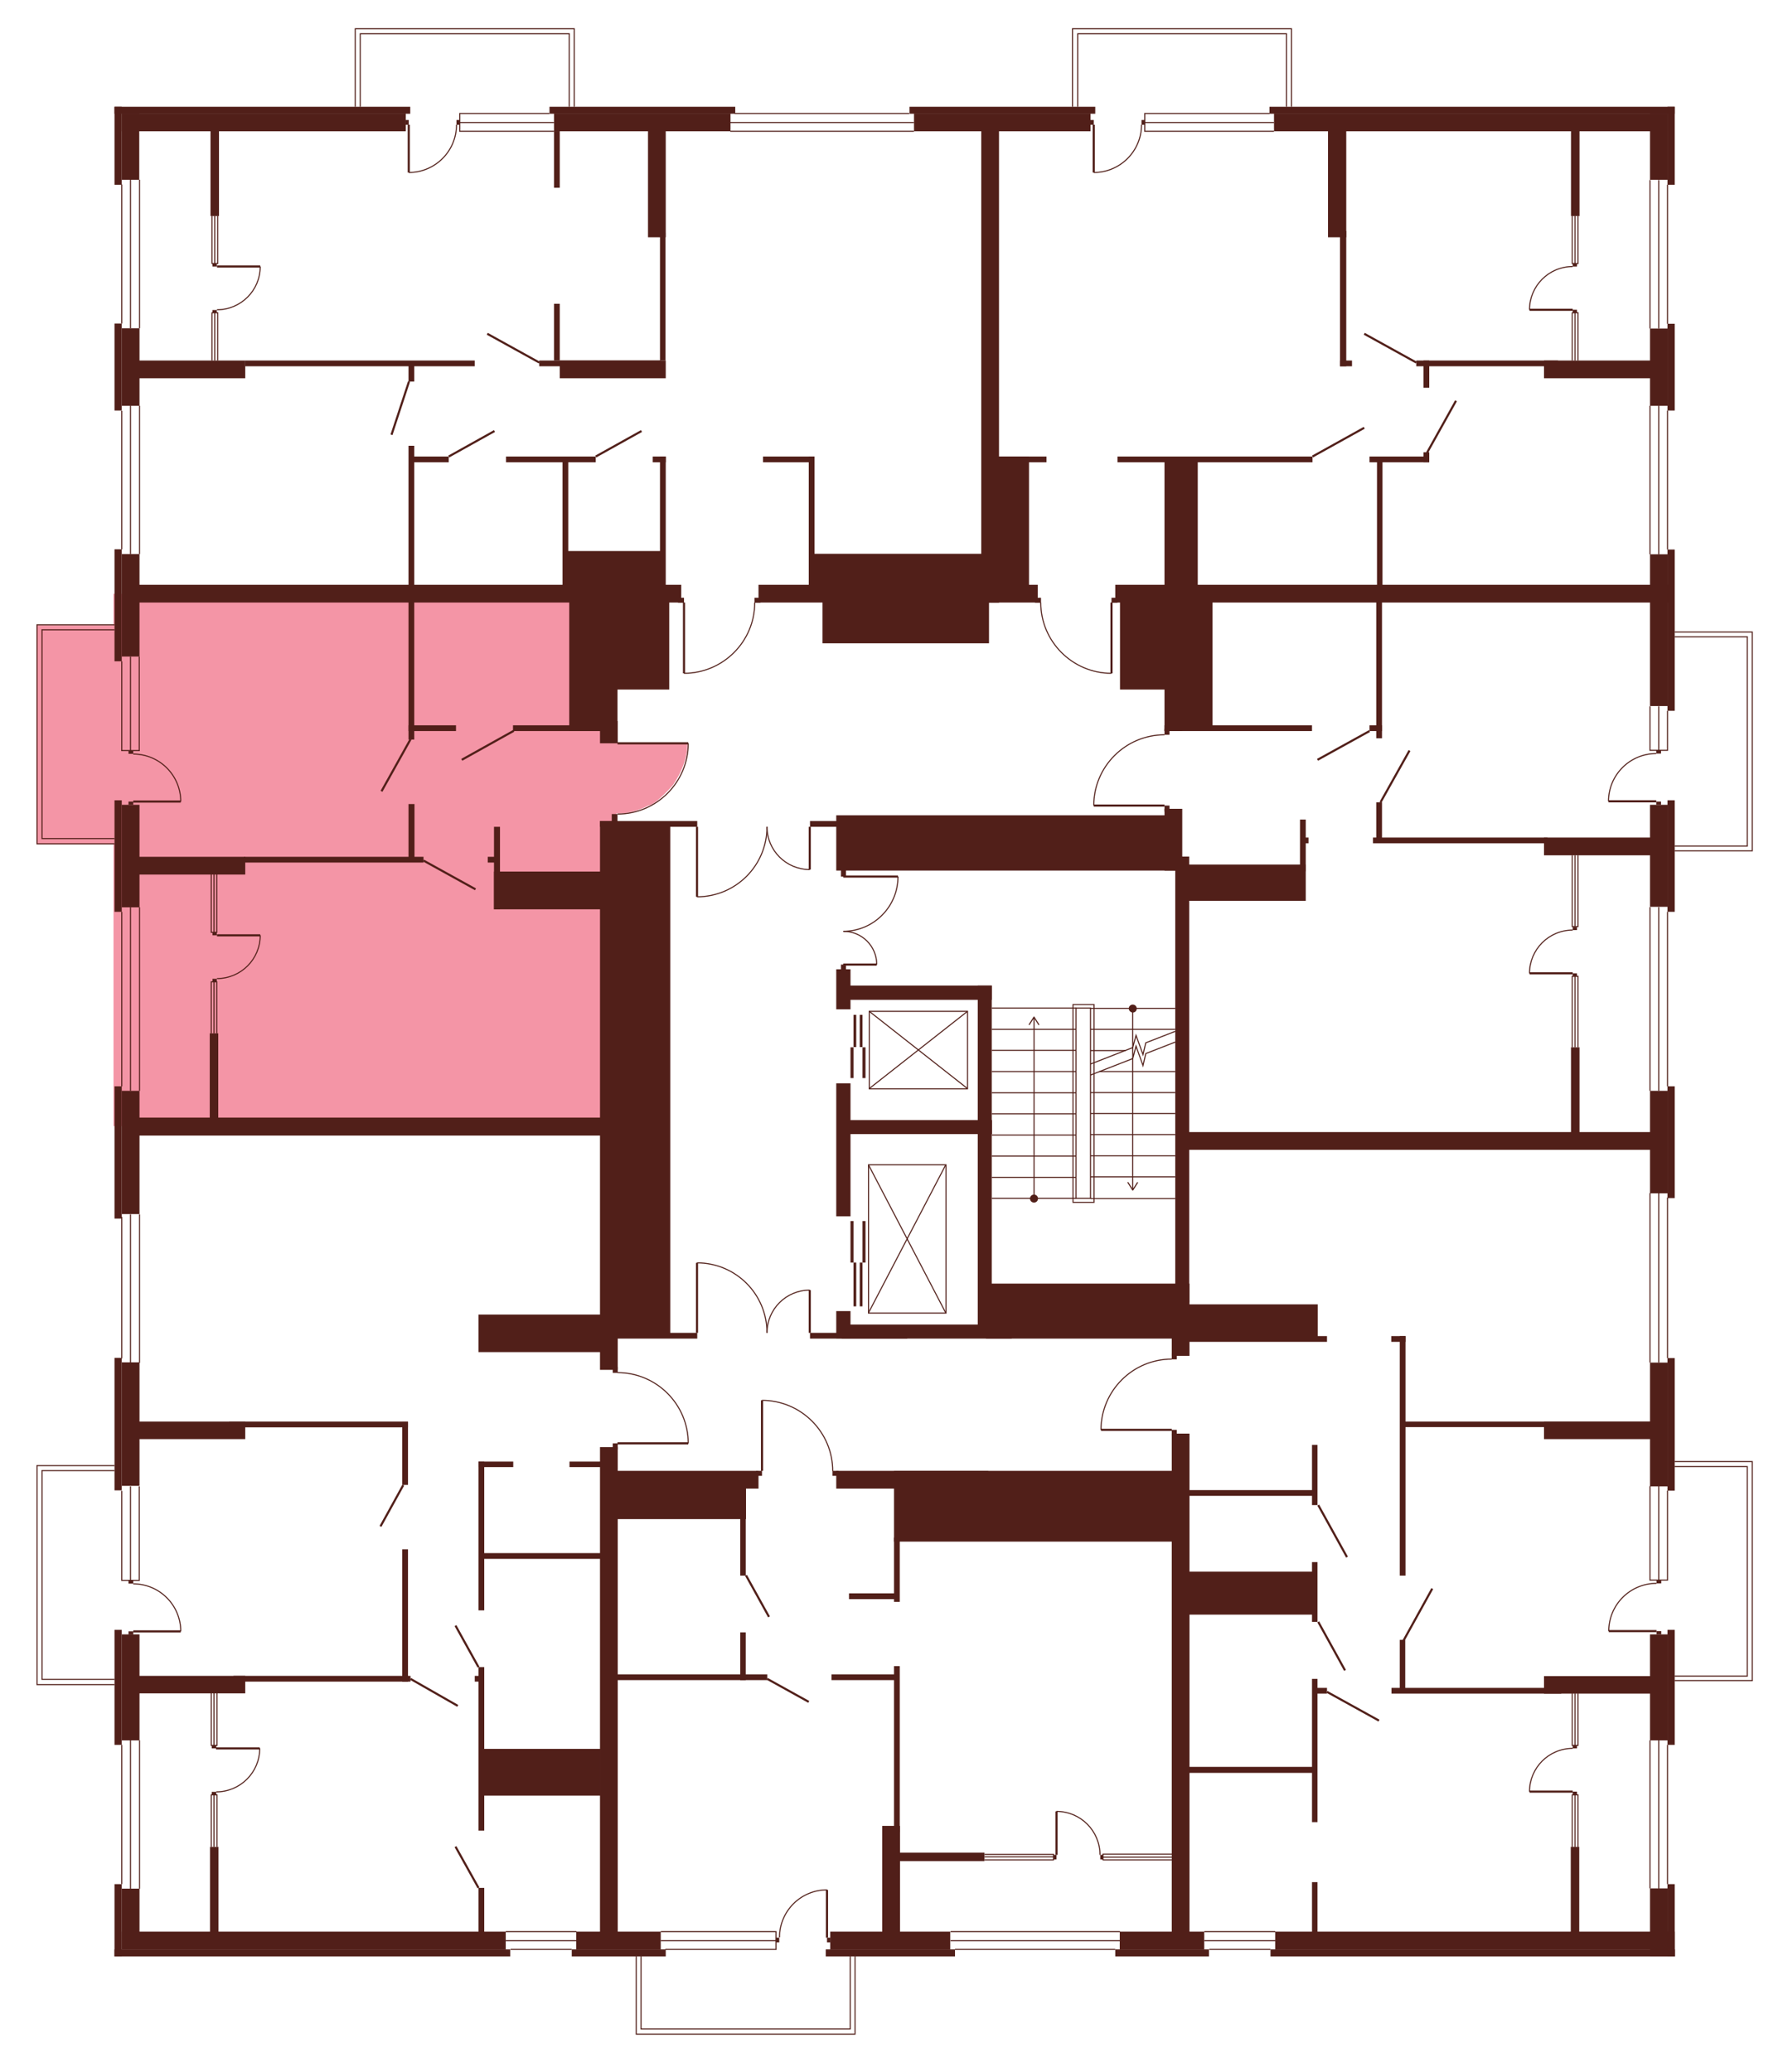 <?xml version="1.0" encoding="utf-8"?>
<!-- Generator: Adobe Illustrator 27.9.0, SVG Export Plug-In . SVG Version: 6.00 Build 0)  -->
<svg version="1.1" xmlns="http://www.w3.org/2000/svg" xmlns:xlink="http://www.w3.org/1999/xlink" x="0px" y="0px"
	 viewBox="0 0 713.2 828.6" style="enable-background:new 0 0 713.2 828.6;" xml:space="preserve">
<style type="text/css">
	.st0{display:none;fill:#F495A6;}
	.st1{fill:#F495A6;}
	.st2{fill:none;stroke:#511F19;stroke-width:0.425;stroke-miterlimit:10;}
	.st3{fill:#511F19;}
	.st4{fill:none;stroke:#511F19;stroke-width:0.85;stroke-miterlimit:10;}
</style>
<g id="Layer_3">
	<path id="_x32_Г5" class="st0" d="M263.5,237.5H45.4V42.4h349.8V236H303v4.8h-1.6c0,0,0.5,6.9-3.8,14.1
		c-4.3,7.2-10.3,10.3-10.3,10.3s-5.6,3.6-14.1,3.8l-0.1-28.3l-5.8,0L263.5,237.5z"/>
	<path id="_x32_A5" class="st0" d="M396.3,240.7l-1.1-198.4h274.4v194.8H447.4v3.5h-3.2V269c0,0-7-0.2-10.8-2.1c0,0-6.1-2.8-7.7-4.8
		c0,0-3.6-3.6-4.6-5c-1-1.5-3-5.1-3-5.1s-2.8-8.2-2.2-11.2H396.3z"/>
	<path id="_x31_А5" class="st0" d="M465.4,293.6v-55.8h204.1v218.7H473.3v-111h-7.9v-23.6h-28.3c0,0-0.6-8.6,5.6-16.8
		c6.1-8.2,14.8-10.3,14.8-10.3S462.3,293.3,465.4,293.6z"/>
	<path id="_x32_Б5" class="st0" d="M468.2,543.4v-29.9h4.3v-56.9h197v325.7H471.8V575h-3.5v-3.3l-28.3-0.1c0,0-0.3-8.8,5-16.1
		c5.3-7.3,12.6-10.1,12.6-10.1S464.2,543.1,468.2,543.4z"/>
	<path id="_x31_Б5" class="st0" d="M332.6,588.1h137.5v194.1H243.1V588h61.3v-28.2c0,0,7.6-0.2,14.4,4s10.1,10.2,10.1,10.2
		S331.3,575.6,332.6,588.1z"/>
	<path id="_x32_В5" class="st0" d="M246.6,577v205.2H45.4V450.4h201.2v98.4c0,0,11.1-0.4,19.1,7.4c8,7.8,8.8,16.5,8.8,16.5l0.3,4.3
		H246.6z"/>
	<path id="_x31_В5" class="st1" d="M246.6,325.3v125.1H45.4V237.5h201.2v59.6h28.3c0,0,0.9,7.2-5.7,16.9c0,0-6.8,7.8-9.8,8.2
		C259.4,322.2,252.5,325.9,246.6,325.3z"/>
	<rect x="429" y="11.5" class="st0" width="87.6" height="33.8"/>
	<rect x="142.1" y="11.7" class="st0" width="87.6" height="33.8"/>
	<rect x="664.2" y="252.8" class="st0" width="36.6" height="87.5"/>
	<rect x="667.4" y="584.6" class="st0" width="33.9" height="87.6"/>
	<polygon class="st0" points="342.1,782.2 342.1,813.6 254.7,813.6 254.7,779.7 	"/>
	<polygon class="st0" points="46.2,673.8 14.5,673.8 14.5,586.2 50.8,586.2 49.6,673.8 	"/>
	<polygon class="st1" points="52.7,337.7 14.6,337.7 14.6,250.1 54.7,250.1 	"/>
</g>
<g id="СТЕНЫ">
	<line class="st2" x1="481.7" y1="772.6" x2="510.1" y2="772.6"/>
	<line class="st2" x1="481.7" y1="776.2" x2="510.1" y2="776.2"/>
	<line class="st2" x1="508.2" y1="779.7" x2="483.7" y2="779.7"/>
	<line class="st2" x1="202.3" y1="772.6" x2="230.6" y2="772.6"/>
	<line class="st2" x1="202.3" y1="776.2" x2="230.6" y2="776.2"/>
	<line class="st2" x1="228.7" y1="779.7" x2="204.2" y2="779.7"/>
	<g>
		<rect x="629.1" y="716.6" class="st3" width="1.7" height="1.2"/>
		<rect x="629.1" y="698.1" class="st3" width="1.7" height="1.2"/>
		<g>
			<line class="st4" x1="629.1" y1="716.6" x2="611.8" y2="716.6"/>
			<path class="st2" d="M611.8,716.6c0-9.5,7.7-17.3,17.3-17.3"/>
		</g>
	</g>
	<rect x="45.8" y="42.7" class="st3" width="118.3" height="2.8"/>
	<rect x="219.8" y="42.7" class="st3" width="74.3" height="2.8"/>
	<rect x="45.8" y="42.7" class="st3" width="2.9" height="31.2"/>
	<polyline class="st2" points="48.7,264.5 48.7,300.2 55.7,300.2 55.7,262.6 	"/>
	<rect x="48.7" y="45.4" class="st3" width="113.6" height="7.1"/>
	<rect x="221.6" y="45.4" class="st3" width="70.6" height="7.1"/>
	<rect x="363.8" y="42.7" class="st3" width="74.3" height="2.8"/>
	<rect x="365.6" y="45.4" class="st3" width="70.6" height="7.1"/>
	<rect x="507.8" y="42.7" class="st3" width="162.1" height="2.8"/>
	<rect x="509.6" y="45.4" class="st3" width="157.4" height="7.1"/>
	<rect x="48.7" y="45.4" class="st3" width="7" height="26.5"/>
	<rect x="667" y="42.7" class="st3" width="2.9" height="31.2"/>
	<rect x="660" y="45.4" class="st3" width="7.1" height="26.5"/>
	<rect x="667" y="129.5" class="st3" width="2.9" height="34.7"/>
	<rect x="660" y="131.4" class="st3" width="7.1" height="30.9"/>
	<rect x="667" y="219.8" class="st3" width="2.9" height="64.5"/>
	<rect x="660" y="221.7" class="st3" width="7.1" height="60.7"/>
	<rect x="667" y="320.1" class="st3" width="2.9" height="44.6"/>
	<rect x="660" y="321.9" class="st3" width="7.1" height="40.8"/>
	<rect x="667" y="434.5" class="st3" width="2.9" height="44.7"/>
	<rect x="660" y="436.3" class="st3" width="7.1" height="41"/>
	<rect x="667" y="543.2" class="st3" width="2.9" height="53"/>
	<rect x="660" y="545" class="st3" width="7.1" height="49.5"/>
	<rect x="667" y="651.9" class="st3" width="2.9" height="46"/>
	<rect x="660" y="653.7" class="st3" width="7.1" height="42.4"/>
	<rect x="667" y="753.6" class="st3" width="2.9" height="28.9"/>
	<rect x="660" y="755.3" class="st3" width="7.1" height="27.1"/>
	<rect x="508.2" y="779.7" class="st3" width="161.8" height="2.8"/>
	<rect x="510.1" y="772.6" class="st3" width="159.8" height="7.1"/>
	<rect x="330.3" y="779.7" class="st3" width="51.7" height="2.8"/>
	<rect x="228.7" y="779.7" class="st3" width="37.6" height="2.8"/>
	<rect x="332.1" y="772.6" class="st3" width="48" height="7.1"/>
	<rect x="230.5" y="772.6" class="st3" width="33.8" height="7.1"/>
	<rect x="45.8" y="779.7" class="st3" width="158.3" height="2.8"/>
	<rect x="48.7" y="772.6" class="st3" width="153.6" height="7.1"/>
	<rect x="45.8" y="753.6" class="st3" width="2.9" height="28.9"/>
	<rect x="48.7" y="755.4" class="st3" width="7.1" height="24.2"/>
	<rect x="45.8" y="651.9" class="st3" width="2.9" height="46"/>
	<rect x="48.7" y="653.7" class="st3" width="7.1" height="42.4"/>
	<rect x="45.8" y="434.5" class="st3" width="2.9" height="52.9"/>
	<rect x="48.7" y="436.3" class="st3" width="7.1" height="49.3"/>
	<rect x="45.8" y="320.1" class="st3" width="2.9" height="44.6"/>
	<rect x="48.7" y="321.9" class="st3" width="7.1" height="41"/>
	<rect x="45.8" y="219.7" class="st3" width="2.9" height="44.8"/>
	<rect x="48.7" y="221.6" class="st3" width="7.1" height="41"/>
	<rect x="45.8" y="129.4" class="st3" width="2.9" height="34.8"/>
	<rect x="48.7" y="131.3" class="st3" width="7.1" height="31"/>
	<rect x="45.8" y="543.1" class="st3" width="2.9" height="53"/>
	<rect x="48.7" y="544.9" class="st3" width="7.1" height="49.4"/>
	<rect x="84.2" y="49" class="st3" width="3.4" height="37.4"/>
	<rect x="83.9" y="413.3" class="st3" width="3.4" height="37.4"/>
	<rect x="53" y="144.2" class="st3" width="45.1" height="7.1"/>
	<rect x="53" y="233.9" class="st3" width="219.5" height="7.1"/>
	<rect x="303.4" y="233.9" class="st3" width="111.7" height="7.1"/>
	<rect x="446.1" y="233.9" class="st3" width="221.6" height="7.1"/>
	<rect x="98.1" y="144.2" class="st3" width="91.8" height="2.3"/>
	<rect x="215.7" y="144.2" class="st3" width="48.7" height="2.3"/>
	<rect x="163.4" y="144.7" class="st3" width="2.3" height="7.9"/>
	<rect x="163.4" y="178.3" class="st3" width="2.3" height="58.4"/>
	<rect x="163.4" y="237.4" class="st3" width="2.3" height="58.4"/>
	<rect x="221.6" y="52.5" class="st3" width="2.3" height="22.6"/>
	<rect x="221.6" y="121.5" class="st3" width="2.3" height="22.7"/>
	<rect x="223.9" y="144.2" class="st3" width="42.4" height="7.1"/>
	<rect x="259.2" y="50.1" class="st3" width="7.1" height="44.8"/>
	<rect x="392.5" y="50.1" class="st3" width="7.1" height="191"/>
	<rect x="264" y="93.1" class="st3" width="2.2" height="51.1"/>
	<rect x="164" y="182.6" class="st3" width="15.5" height="2.3"/>
	<rect x="202.4" y="182.6" class="st3" width="35.9" height="2.3"/>
	<rect x="261.1" y="182.6" class="st3" width="5.2" height="2.3"/>
	<rect x="305.2" y="182.6" class="st3" width="20.5" height="2.3"/>
	<rect x="398.1" y="182.6" class="st3" width="13.5" height="52.9"/>
	<rect x="398.1" y="182.6" class="st3" width="20.5" height="2.3"/>
	<rect x="547.8" y="182.6" class="st3" width="23.8" height="2.3"/>
	<rect x="447" y="182.6" class="st3" width="78" height="2.3"/>
	<rect x="264" y="182.6" class="st3" width="2.3" height="55.2"/>
	<rect x="323.5" y="182.6" class="st3" width="2.3" height="55.2"/>
	<rect x="225" y="183.7" class="st3" width="2.3" height="52.1"/>
	<rect x="226.1" y="220.4" class="st3" width="39" height="15.8"/>
	<rect x="324.6" y="221.5" class="st3" width="71.6" height="14.7"/>
	<rect x="465.8" y="184.6" class="st3" width="13.3" height="52.5"/>
	<rect x="569.4" y="180.9" class="st3" width="2.3" height="4"/>
	<rect x="566.5" y="144.2" class="st3" width="56.7" height="2.3"/>
	<rect x="569.4" y="144.2" class="st3" width="2.3" height="10.9"/>
	<rect x="550.8" y="184.2" class="st3" width="2.2" height="53"/>
	<rect x="617.6" y="144.2" class="st3" width="49" height="7.1"/>
	<rect x="531.2" y="49" class="st3" width="7.3" height="45.9"/>
	<rect x="536" y="92.4" class="st3" width="2.5" height="54.1"/>
	<rect x="536" y="144.2" class="st3" width="4.8" height="2.3"/>
	<rect x="628.4" y="49.8" class="st3" width="3.4" height="36.6"/>
	<rect x="163.4" y="290.1" class="st3" width="19" height="2.3"/>
	<rect x="205.2" y="290.1" class="st3" width="40" height="2.3"/>
	<rect x="227.7" y="238.3" class="st3" width="19.3" height="54.1"/>
	<rect x="240" y="288.4" class="st3" width="7.1" height="8.9"/>
	<rect x="240" y="328.4" class="st3" width="7.1" height="219.5"/>
	<rect x="243.2" y="239.1" class="st3" width="24.5" height="36.7"/>
	<rect x="329" y="237.8" class="st3" width="66.6" height="19.5"/>
	<rect x="448" y="239" class="st3" width="20" height="36.8"/>
	<rect x="465.8" y="240.5" class="st3" width="7.1" height="51.9"/>
	<rect x="465.8" y="290.1" class="st3" width="59" height="2.3"/>
	<rect x="472.1" y="239.4" class="st3" width="12.9" height="51.2"/>
	<rect x="550.5" y="239.4" class="st3" width="2.3" height="55.9"/>
	<rect x="550.5" y="320.9" class="st3" width="2.3" height="16.3"/>
	<rect x="334.5" y="387.7" class="st3" width="5.7" height="16"/>
	<rect x="334.5" y="524.4" class="st3" width="5.7" height="10.9"/>
	<rect x="334.5" y="433.3" class="st3" width="5.7" height="53.2"/>
	<rect x="338" y="394.2" class="st3" width="58.7" height="5.7"/>
	<rect x="547.8" y="290.1" class="st3" width="5" height="2.3"/>
	<rect x="549.2" y="335" class="st3" width="69.8" height="2.3"/>
	<rect x="617.6" y="335" class="st3" width="43.2" height="7.1"/>
	<rect x="54.9" y="342.7" class="st3" width="43.2" height="7.1"/>
	<rect x="97.6" y="342.7" class="st3" width="71.8" height="2.3"/>
	<rect x="163.4" y="321.6" class="st3" width="2.4" height="22.3"/>
	<rect x="197.6" y="330.7" class="st3" width="2.4" height="33"/>
	<rect x="195.1" y="342.7" class="st3" width="4.3" height="2.3"/>
	<rect x="197.6" y="348.6" class="st3" width="45" height="15.1"/>
	<rect x="240" y="328.4" class="st3" width="38.9" height="2.3"/>
	<rect x="324" y="328.4" class="st3" width="38.9" height="2.3"/>
	<rect x="240" y="533.1" class="st3" width="38.9" height="2.3"/>
	<rect x="324" y="533.1" class="st3" width="38.9" height="2.3"/>
	<rect x="245.6" y="330.3" class="st3" width="22.5" height="203.3"/>
	<rect x="54.7" y="447" class="st3" width="188.1" height="7.2"/>
	<rect x="191.4" y="525.8" class="st3" width="50.2" height="15"/>
	<rect x="334.5" y="326.1" class="st3" width="136" height="22.1"/>
	<rect x="465.8" y="323.5" class="st3" width="7.1" height="24.7"/>
	<rect x="470.1" y="342.6" class="st3" width="5.6" height="178.3"/>
	<rect x="474.6" y="345.8" class="st3" width="47.7" height="14.5"/>
	<rect x="520" y="327.8" class="st3" width="2.3" height="20.7"/>
	<rect x="520.7" y="335" class="st3" width="2.7" height="2.3"/>
	<rect x="336.7" y="529.8" class="st3" width="68" height="5.6"/>
	<rect x="336.7" y="448" class="st3" width="60.1" height="5.6"/>
	<rect x="391.1" y="394.2" class="st3" width="5.6" height="139.2"/>
	<rect x="394.4" y="513.4" class="st3" width="81.4" height="22"/>
	<rect x="468.7" y="531.6" class="st3" width="7.1" height="10.7"/>
	<rect x="472.8" y="452.8" class="st3" width="191.2" height="7.1"/>
	<rect x="628.4" y="418.9" class="st3" width="3.4" height="36"/>
	<rect x="473.7" y="534.4" class="st3" width="57.1" height="2.3"/>
	<rect x="472.2" y="521.7" class="st3" width="54.9" height="13.7"/>
	<rect x="556.5" y="534.4" class="st3" width="5.7" height="2.3"/>
	<rect x="559.9" y="534.4" class="st3" width="2.3" height="95.8"/>
	<rect x="561.4" y="568.6" class="st3" width="99.8" height="2.2"/>
	<rect x="617.6" y="568.6" class="st3" width="46.3" height="7"/>
	<rect x="617.6" y="670.4" class="st3" width="46.3" height="7"/>
	<rect x="50.8" y="568.6" class="st3" width="47.3" height="7"/>
	<rect x="50.8" y="670.3" class="st3" width="47.3" height="7"/>
	<rect x="91.6" y="568.6" class="st3" width="71.6" height="2.3"/>
	<rect x="160.9" y="568.8" class="st3" width="2.3" height="25.1"/>
	<rect x="160.9" y="619.7" class="st3" width="2.3" height="52.9"/>
	<rect x="93.4" y="670.3" class="st3" width="70.8" height="2.3"/>
	<rect x="84" y="738.7" class="st3" width="3.4" height="36"/>
	<rect x="191.4" y="584.6" class="st3" width="13.9" height="2.2"/>
	<rect x="227.8" y="584.6" class="st3" width="13.9" height="2.2"/>
	<rect x="191.4" y="584.6" class="st3" width="2.3" height="59.5"/>
	<rect x="240" y="578.8" class="st3" width="7.1" height="198.2"/>
	<rect x="242.6" y="588.3" class="st3" width="60.8" height="7.1"/>
	<rect x="334.5" y="588.3" class="st3" width="60.8" height="7.1"/>
	<rect x="244.5" y="593.5" class="st3" width="53.9" height="14.1"/>
	<rect x="296.1" y="602.8" class="st3" width="2.2" height="27.4"/>
	<rect x="296.1" y="652.9" class="st3" width="2.2" height="19.1"/>
	<rect x="245.2" y="669.7" class="st3" width="61.7" height="2.3"/>
	<rect x="332.6" y="669.7" class="st3" width="27.1" height="2.3"/>
	<rect x="339.6" y="637.3" class="st3" width="20.1" height="2.3"/>
	<rect x="357.6" y="588.3" class="st3" width="112.9" height="28.3"/>
	<rect x="468.7" y="573.4" class="st3" width="7.1" height="201.3"/>
	<rect x="352.9" y="730.3" class="st3" width="7.1" height="46.6"/>
	<rect x="357.6" y="666.4" class="st3" width="2.3" height="66.4"/>
	<rect x="357.6" y="615" class="st3" width="2.3" height="25.7"/>
	<rect x="359.4" y="741" class="st3" width="34.4" height="3.4"/>
	<rect x="524.8" y="752.8" class="st3" width="2.2" height="22.4"/>
	<rect x="524.8" y="671.5" class="st3" width="2.2" height="57.3"/>
	<rect x="524.8" y="624.8" class="st3" width="2.2" height="23.9"/>
	<rect x="524.8" y="577.9" class="st3" width="2.2" height="24.1"/>
	<rect x="474.3" y="706.7" class="st3" width="51.8" height="2.4"/>
	<rect x="525.7" y="675.1" class="st3" width="5.1" height="2.3"/>
	<rect x="556.6" y="675.1" class="st3" width="67.9" height="2.3"/>
	<rect x="559.9" y="655.9" class="st3" width="2.2" height="20"/>
	<rect x="473.4" y="628.6" class="st3" width="52.3" height="17.2"/>
	<rect x="474.7" y="596" class="st3" width="51" height="2.3"/>
	<rect x="628.3" y="738.7" class="st3" width="3.4" height="35.6"/>
	<rect x="191.4" y="755.1" class="st3" width="2.3" height="20.3"/>
	<rect x="191.4" y="666.8" class="st3" width="2.3" height="65.4"/>
	<rect x="189.9" y="670.3" class="st3" width="2.9" height="2.3"/>
	<rect x="193.3" y="699.5" class="st3" width="46.9" height="18.7"/>
	<rect x="192.9" y="621.2" class="st3" width="49" height="2.3"/>
	<line class="st2" x1="52.2" y1="300.2" x2="52.2" y2="262.6"/>
	<line class="st2" x1="52.2" y1="131.3" x2="52.2" y2="71.9"/>
	<line class="st2" x1="55.8" y1="131.3" x2="55.8" y2="71.9"/>
	<line class="st2" x1="48.7" y1="129.4" x2="48.7" y2="73.8"/>
	<line class="st2" x1="660" y1="72" x2="660" y2="131.4"/>
	<line class="st2" x1="667" y1="73.9" x2="667" y2="129.5"/>
	<line class="st2" x1="663.5" y1="72" x2="663.5" y2="131.4"/>
	<line class="st2" x1="660" y1="162.3" x2="660" y2="221.7"/>
	<line class="st2" x1="667" y1="164.2" x2="667" y2="219.8"/>
	<line class="st2" x1="663.5" y1="162.3" x2="663.5" y2="221.7"/>
	<line class="st2" x1="667" y1="364.7" x2="667" y2="434.5"/>
	<line class="st2" x1="660" y1="362.8" x2="660" y2="436.3"/>
	<line class="st2" x1="663.5" y1="362.8" x2="663.5" y2="436.3"/>
	<polyline class="st2" points="660,594.4 660,632 667,632 667,596.2 	"/>
	<line class="st2" x1="663.5" y1="632" x2="663.5" y2="594.4"/>
	<line class="st2" x1="667" y1="543.2" x2="667" y2="479"/>
	<line class="st2" x1="660" y1="477.2" x2="660" y2="545"/>
	<line class="st2" x1="663.5" y1="545" x2="663.5" y2="477.2"/>
	<line class="st2" x1="667" y1="697.9" x2="667" y2="753.6"/>
	<line class="st2" x1="660" y1="696.1" x2="660" y2="755.3"/>
	<line class="st2" x1="663.5" y1="755.4" x2="663.5" y2="696.1"/>
	<line class="st2" x1="446.1" y1="779.7" x2="382" y2="779.7"/>
	<line class="st2" x1="380.2" y1="772.6" x2="448" y2="772.6"/>
	<line class="st2" x1="448" y1="776.2" x2="380.2" y2="776.2"/>
	<line class="st2" x1="55.8" y1="755.4" x2="55.8" y2="696.1"/>
	<line class="st2" x1="48.7" y1="697.9" x2="48.7" y2="753.6"/>
	<line class="st2" x1="52.2" y1="755.4" x2="52.2" y2="696.1"/>
	<line class="st2" x1="55.8" y1="485.7" x2="55.8" y2="545.1"/>
	<line class="st2" x1="48.7" y1="543.3" x2="48.7" y2="486.7"/>
	<line class="st2" x1="52.2" y1="485.7" x2="52.2" y2="545.1"/>
	<line class="st2" x1="48.7" y1="364.7" x2="48.7" y2="434.5"/>
	<line class="st2" x1="55.8" y1="436.3" x2="55.8" y2="362.9"/>
	<line class="st2" x1="52.2" y1="362.9" x2="52.2" y2="436.3"/>
	<line class="st2" x1="48.7" y1="219.7" x2="48.7" y2="164.3"/>
	<line class="st2" x1="55.8" y1="162.3" x2="55.8" y2="221.6"/>
	<line class="st2" x1="52.2" y1="221.6" x2="52.2" y2="162.3"/>
	<polyline class="st2" points="84.8,86.4 84.8,105.4 87.1,105.4 87.1,86.4 	"/>
	<line class="st2" x1="85.9" y1="105.4" x2="85.9" y2="86.4"/>
	<polyline class="st2" points="84.8,144.2 84.8,125.1 87.1,125.1 87.1,144.2 	"/>
	<line class="st2" x1="85.9" y1="125.1" x2="85.9" y2="144.2"/>
	<polyline class="st2" points="628.9,144.2 628.9,125.1 631.2,125.1 631.2,144.2 	"/>
	<line class="st2" x1="630" y1="125.1" x2="630" y2="144.2"/>
	<polyline class="st2" points="628.9,86.4 628.9,105.4 631.2,105.4 631.2,86.4 	"/>
	<line class="st2" x1="630" y1="105.4" x2="630" y2="86.4"/>
	<polyline class="st2" points="628.9,418.9 628.9,390.5 631.2,390.5 631.2,418.9 	"/>
	<line class="st2" x1="630" y1="390.5" x2="630" y2="418.9"/>
	<polyline class="st2" points="628.9,342.1 628.9,370.6 631.2,370.6 631.2,342.1 	"/>
	<line class="st2" x1="630" y1="370.6" x2="630" y2="342.1"/>
	<polyline class="st2" points="628.9,738.8 628.9,717.9 631.2,717.9 631.2,738.8 	"/>
	<line class="st2" x1="630" y1="717.9" x2="630" y2="738.8"/>
	<polyline class="st2" points="628.9,677.3 628.9,698.1 631.2,698.1 631.2,677.3 	"/>
	<line class="st2" x1="630" y1="698.1" x2="630" y2="677.3"/>
	<polyline class="st2" points="393.8,741.7 421.4,741.7 421.4,743.9 393.8,743.9 	"/>
	<line class="st2" x1="421.4" y1="742.7" x2="393.8" y2="742.7"/>
	<polyline class="st2" points="468.7,743.9 441.2,743.9 441.2,741.6 468.7,741.6 	"/>
	<line class="st2" x1="441.2" y1="742.8" x2="468.7" y2="742.8"/>
	<polyline class="st2" points="84.5,738.7 84.5,717.9 86.8,717.9 86.8,738.7 	"/>
	<line class="st2" x1="85.6" y1="717.9" x2="85.6" y2="738.7"/>
	<polyline class="st2" points="84.5,677.1 84.5,698.1 86.8,698.1 86.8,677.1 	"/>
	<line class="st2" x1="85.6" y1="698.1" x2="85.6" y2="677.1"/>
	<polyline class="st2" points="84.5,413.3 84.5,392.7 86.7,392.7 86.7,413.3 	"/>
	<line class="st2" x1="85.6" y1="392.7" x2="85.6" y2="413.3"/>
	<polyline class="st2" points="84.5,349.6 84.5,372.9 86.7,372.9 86.7,349.6 	"/>
	<line class="st2" x1="85.6" y1="372.9" x2="85.6" y2="349.6"/>
	<polyline class="st2" points="144.1,42.7 144.1,13.5 227.7,13.5 227.7,42.7 	"/>
	<polyline class="st2" points="229.7,42.7 229.7,11.5 142.1,11.5 142.1,42.7 	"/>
	<polyline class="st2" points="431.1,42.7 431.1,13.5 514.6,13.5 514.6,42.7 	"/>
	<polyline class="st2" points="516.6,42.7 516.6,11.5 429,11.5 429,42.7 	"/>
	<polyline class="st2" points="669.9,252.8 700.9,252.8 700.9,340.3 669.9,340.3 	"/>
	<polyline class="st2" points="669.9,338.4 698.9,338.4 698.9,254.7 669.9,254.7 	"/>
	<line class="st4" x1="194.9" y1="133.5" x2="215.7" y2="145"/>
	<line class="st4" x1="545.7" y1="133.5" x2="566.5" y2="145"/>
	<line class="st4" x1="527" y1="303.9" x2="547.8" y2="292.4"/>
	<line class="st4" x1="538.8" y1="622.8" x2="527.3" y2="602"/>
	<line class="st4" x1="572.9" y1="635.4" x2="561.4" y2="656.2"/>
	<line class="st4" x1="538" y1="668.1" x2="527.3" y2="648.7"/>
	<line class="st4" x1="551.6" y1="688.2" x2="530.8" y2="676.7"/>
	<line class="st4" x1="525" y1="182.6" x2="545.7" y2="171.1"/>
	<line class="st4" x1="582.4" y1="160.3" x2="570.8" y2="181.1"/>
	<line class="st4" x1="563.8" y1="300.2" x2="552.2" y2="320.9"/>
	<line class="st4" x1="184.7" y1="303.9" x2="205.5" y2="292.3"/>
	<line class="st4" x1="169.4" y1="344.2" x2="190.2" y2="355.7"/>
	<line class="st4" x1="152.2" y1="610.5" x2="161.3" y2="594"/>
	<line class="st4" x1="182.2" y1="650.2" x2="191.4" y2="666.8"/>
	<line class="st4" x1="298.4" y1="630.1" x2="307.6" y2="646.7"/>
	<line class="st4" x1="306.9" y1="671.5" x2="323.5" y2="680.7"/>
	<line class="st4" x1="182.2" y1="738.6" x2="191.4" y2="755.1"/>
	<line class="st4" x1="152.6" y1="316.5" x2="164.2" y2="295.7"/>
	<line class="st4" x1="179.5" y1="182.6" x2="197.8" y2="172.4"/>
	<line class="st4" x1="238.3" y1="182.6" x2="256.6" y2="172.4"/>
	<line class="st4" x1="156.6" y1="173.9" x2="163.6" y2="152.6"/>
	<g>
		<line class="st4" x1="247" y1="297.3" x2="275.3" y2="297.3"/>
		<path class="st2" d="M275.3,297.3c0,15.6-12.7,28.3-28.3,28.3"/>
	</g>
	<g>
		<g>
			<line class="st4" x1="278.8" y1="330.7" x2="278.8" y2="358.7"/>
			<path class="st2" d="M278.8,358.7c15.5,0,28-12.5,28-28"/>
		</g>
		<g>
			<line class="st4" x1="323.9" y1="330.7" x2="323.9" y2="347.8"/>
			<path class="st2" d="M323.9,347.8c-9.4,0-17.1-7.6-17.1-17.1"/>
		</g>
	</g>
	<g>
		<g>
			<line class="st4" x1="278.8" y1="533.1" x2="278.8" y2="505.1"/>
			<path class="st2" d="M278.8,505.1c15.5,0,28,12.5,28,28"/>
		</g>
		<g>
			<line class="st4" x1="323.9" y1="533.1" x2="323.9" y2="516"/>
			<path class="st2" d="M323.9,516c-9.4,0-17.1,7.6-17.1,17.1"/>
		</g>
	</g>
	<g>
		<g>
			<line class="st4" x1="337.3" y1="350.6" x2="359.2" y2="350.6"/>
			<path class="st2" d="M359.2,350.6c0,12.1-9.8,21.9-21.9,21.9"/>
		</g>
		<g>
			<line class="st4" x1="337.3" y1="385.8" x2="350.7" y2="385.8"/>
			<path class="st2" d="M350.7,385.8c0-7.4-6-13.3-13.3-13.3"/>
		</g>
	</g>
	<rect x="244.7" y="325.6" class="st3" width="2.3" height="4"/>
	<g>
		<g>
			<line class="st4" x1="273.6" y1="241" x2="273.6" y2="269.3"/>
			<path class="st2" d="M273.6,269.3c15.6,0,28.3-12.7,28.3-28.3"/>
		</g>
		<rect x="301.8" y="239.1" class="st3" width="2.4" height="2"/>
		<rect x="271.2" y="239.1" class="st3" width="2.4" height="2"/>
	</g>
	<g>
		<g>
			<line class="st4" x1="444.6" y1="241" x2="444.6" y2="269.3"/>
			<path class="st2" d="M444.6,269.3c-15.6,0-28.3-12.7-28.3-28.3"/>
		</g>
		<rect x="414" y="239.1" class="st3" width="2.4" height="2"/>
		<rect x="444.6" y="239.1" class="st3" width="2.4" height="2"/>
	</g>
	<g>
		<g>
			<line class="st4" x1="465.8" y1="322.2" x2="437.5" y2="322.2"/>
			<path class="st2" d="M437.5,322.2c0-15.6,12.7-28.3,28.3-28.3"/>
		</g>
		<rect x="465.8" y="291.5" class="st3" width="2" height="2.4"/>
		<rect x="465.8" y="322.2" class="st3" width="2" height="2.4"/>
	</g>
	<g>
		<g>
			<line class="st4" x1="247" y1="577.3" x2="275.3" y2="577.3"/>
			<path class="st2" d="M275.3,577.3c0-15.6-12.7-28.3-28.3-28.3"/>
		</g>
		<rect x="245.1" y="546.7" class="st3" width="2" height="2.4"/>
		<rect x="245.1" y="577.3" class="st3" width="2" height="2.4"/>
	</g>
	<g>
		<g>
			<line class="st4" x1="304.8" y1="588.3" x2="304.8" y2="560.1"/>
			<path class="st2" d="M304.8,560.1c15.6,0,28.3,12.7,28.3,28.3"/>
		</g>
		<rect x="333" y="588.3" class="st3" width="2.4" height="2"/>
		<rect x="302.4" y="588.3" class="st3" width="2.4" height="2"/>
	</g>
	<g>
		<g>
			<line class="st4" x1="468.7" y1="571.9" x2="440.4" y2="571.9"/>
			<path class="st2" d="M440.4,571.9c0-15.6,12.7-28.3,28.3-28.3"/>
		</g>
		<rect x="468.7" y="541.3" class="st3" width="2" height="2.4"/>
		<rect x="468.7" y="571.9" class="st3" width="2" height="2.4"/>
	</g>
	<rect x="336.4" y="385.8" class="st3" width="2" height="2.6"/>
	<rect x="336.4" y="348" class="st3" width="2" height="2.6"/>
	<line class="st4" x1="164.2" y1="671.5" x2="183.1" y2="682.3"/>
	<g>
		<rect x="85" y="105.4" class="st3" width="1.7" height="1.2"/>
		<rect x="85" y="124" class="st3" width="1.7" height="1.2"/>
		<g>
			<line class="st4" x1="86.8" y1="106.6" x2="104.1" y2="106.6"/>
			<path class="st2" d="M104.1,106.6c0,9.6-7.8,17.3-17.3,17.3"/>
		</g>
	</g>
	<g>
		<rect x="51.4" y="320.6" class="st3" width="1.9" height="1.3"/>
		<rect x="51.4" y="300.2" class="st3" width="1.9" height="1.3"/>
		<g>
			<line class="st4" x1="53.3" y1="320.6" x2="72.3" y2="320.6"/>
			<path class="st2" d="M72.3,320.6c0-10.5-8.5-19-19-19"/>
		</g>
	</g>
	<polyline class="st2" points="48.7,596.3 48.7,632.1 55.7,632.1 55.7,594.5 	"/>
	<line class="st2" x1="52.2" y1="632.1" x2="52.2" y2="594.5"/>
	<polyline class="st2" points="45.8,586.2 14.8,586.2 14.8,673.8 45.8,673.8 	"/>
	<polyline class="st2" points="45.8,671.7 16.8,671.7 16.8,588.2 45.8,588.2 	"/>
	<polyline class="st2" points="45.8,249.9 14.8,249.9 14.8,337.5 45.8,337.5 	"/>
	<polyline class="st2" points="45.8,335.4 16.8,335.4 16.8,251.9 45.8,251.9 	"/>
	<g>
		<rect x="51.4" y="652.5" class="st3" width="1.9" height="1.3"/>
		<rect x="51.4" y="632.1" class="st3" width="1.9" height="1.3"/>
		<g>
			<line class="st4" x1="53.3" y1="652.5" x2="72.3" y2="652.5"/>
			<path class="st2" d="M72.3,652.5c0-10.5-8.5-19-19-19"/>
		</g>
	</g>
	<g>
		<rect x="629.1" y="123.9" class="st3" width="1.7" height="1.2"/>
		<rect x="629.1" y="105.4" class="st3" width="1.7" height="1.2"/>
		<g>
			<line class="st4" x1="629.1" y1="123.9" x2="611.8" y2="123.9"/>
			<path class="st2" d="M611.8,123.9c0-9.5,7.7-17.3,17.3-17.3"/>
		</g>
	</g>
	<g>
		<rect x="629.1" y="389.3" class="st3" width="1.7" height="1.2"/>
		<rect x="629.1" y="370.8" class="st3" width="1.7" height="1.2"/>
		<g>
			<line class="st4" x1="629.1" y1="389.3" x2="611.8" y2="389.3"/>
			<path class="st2" d="M611.8,389.3c0-9.5,7.7-17.3,17.3-17.3"/>
		</g>
	</g>
	<polyline class="st2" points="667,284.3 667,300.1 660,300.1 660,282.5 	"/>
	<line class="st2" x1="663.5" y1="300.1" x2="663.5" y2="282.5"/>
	<polyline class="st2" points="669.9,584.6 700.9,584.6 700.9,672.2 669.9,672.2 	"/>
	<polyline class="st2" points="669.9,670.4 698.9,670.4 698.9,586.6 669.9,586.6 	"/>
	<g>
		<rect x="662.5" y="320.6" class="st3" width="1.9" height="1.3"/>
		<rect x="662.5" y="300.1" class="st3" width="1.9" height="1.3"/>
		<g>
			<line class="st4" x1="662.5" y1="320.5" x2="643.4" y2="320.5"/>
			<path class="st2" d="M643.4,320.5c0-10.5,8.5-19.1,19.1-19.1"/>
		</g>
	</g>
	<polyline class="st2" points="219.8,45.4 183.9,45.4 183.9,52.5 221.6,52.5 	"/>
	<line class="st2" x1="221.6" y1="49" x2="183.9" y2="49"/>
	<line class="st2" x1="292.1" y1="52.5" x2="365.6" y2="52.5"/>
	<line class="st2" x1="363.7" y1="45.4" x2="293.9" y2="45.4"/>
	<line class="st2" x1="365.6" y1="49" x2="292.1" y2="49"/>
	<g>
		<rect x="162.2" y="48" class="st3" width="1.3" height="1.9"/>
		<rect x="182.6" y="48" class="st3" width="1.3" height="1.9"/>
		<g>
			<line class="st4" x1="163.5" y1="49.9" x2="163.5" y2="69"/>
			<path class="st2" d="M163.5,69c10.5,0,19.1-8.5,19.1-19.1"/>
		</g>
	</g>
	<polyline class="st2" points="507.8,45.4 457.9,45.4 457.9,52.5 509.6,52.5 	"/>
	<line class="st2" x1="509.6" y1="49" x2="457.9" y2="49"/>
	<g>
		<rect x="436.2" y="48" class="st3" width="1.3" height="1.9"/>
		<rect x="456.6" y="48" class="st3" width="1.3" height="1.9"/>
		<g>
			<line class="st4" x1="437.5" y1="49.9" x2="437.5" y2="69"/>
			<path class="st2" d="M437.5,69c10.5,0,19.1-8.5,19.1-19.1"/>
		</g>
	</g>
	<g>
		<rect x="662.6" y="652.4" class="st3" width="1.9" height="1.3"/>
		<rect x="662.6" y="632" class="st3" width="1.9" height="1.3"/>
		<g>
			<line class="st4" x1="662.6" y1="652.4" x2="643.5" y2="652.4"/>
			<path class="st2" d="M643.5,652.4c0-10.5,8.5-19.1,19.1-19.1"/>
		</g>
	</g>
	<g>
		<rect x="85" y="372.9" class="st3" width="1.7" height="1.2"/>
		<rect x="85" y="391.5" class="st3" width="1.7" height="1.2"/>
		<g>
			<line class="st4" x1="86.8" y1="374.1" x2="104.1" y2="374.1"/>
			<path class="st2" d="M104.1,374.1c0,9.6-7.8,17.3-17.3,17.3"/>
		</g>
	</g>
	<polyline class="st2" points="266.1,779.7 310.4,779.7 310.4,772.6 264.3,772.6 	"/>
	<line class="st2" x1="264.3" y1="776.2" x2="310.4" y2="776.2"/>
	<polyline class="st2" points="254.5,782.5 254.5,813.6 342,813.6 342,782.5 	"/>
	<polyline class="st2" points="340.1,782.5 340.1,811.5 256.4,811.5 256.4,782.5 	"/>
	<g>
		<rect x="330.8" y="775" class="st3" width="1.3" height="1.9"/>
		<rect x="310.4" y="775" class="st3" width="1.3" height="1.9"/>
		<g>
			<line class="st4" x1="330.8" y1="775" x2="330.8" y2="755.9"/>
			<path class="st2" d="M330.8,755.9c-10.5,0-19,8.5-19,19"/>
		</g>
	</g>
	<g>
		<rect x="84.7" y="698.1" class="st3" width="1.8" height="1.2"/>
		<rect x="84.7" y="716.7" class="st3" width="1.8" height="1.2"/>
		<g>
			<line class="st4" x1="86.4" y1="699.3" x2="103.9" y2="699.3"/>
			<path class="st2" d="M103.9,699.3c0,9.6-7.8,17.4-17.4,17.4"/>
		</g>
	</g>
	<g>
		<rect x="421.4" y="741.9" class="st3" width="1.2" height="1.8"/>
		<rect x="440.1" y="741.9" class="st3" width="1.2" height="1.8"/>
		<g>
			<line class="st4" x1="422.6" y1="741.9" x2="422.6" y2="724.5"/>
			<path class="st2" d="M422.6,724.5c9.6,0,17.4,7.8,17.4,17.4"/>
		</g>
	</g>
	<g>
		<line class="st2" x1="430.4" y1="403.2" x2="396.7" y2="403.2"/>
		<line class="st2" x1="430.4" y1="470.9" x2="396.7" y2="470.9"/>
		<line class="st2" x1="430.4" y1="479.3" x2="396.7" y2="479.3"/>
		<line class="st2" x1="430.4" y1="462.4" x2="396.7" y2="462.4"/>
		<line class="st2" x1="430.4" y1="454" x2="396.7" y2="454"/>
		<line class="st2" x1="430.4" y1="445.5" x2="396.7" y2="445.5"/>
		<line class="st2" x1="430.4" y1="437.1" x2="396.7" y2="437.1"/>
		<line class="st2" x1="430.4" y1="428.6" x2="396.7" y2="428.6"/>
		<line class="st2" x1="430.4" y1="420.1" x2="396.7" y2="420.1"/>
		<line class="st2" x1="430.4" y1="411.7" x2="396.7" y2="411.7"/>
		<g>
			<g>
				<line class="st2" x1="413.6" y1="479.4" x2="413.6" y2="407.1"/>
				<g>
					<path class="st3" d="M415.2,479.4c0,0.9-0.7,1.6-1.6,1.6s-1.6-0.7-1.6-1.6s0.7-1.6,1.6-1.6S415.2,478.5,415.2,479.4z"/>
				</g>
				<g>
					<path class="st3" d="M415.6,410c-0.1,0.1-0.2,0-0.3-0.1l-1.7-2.7l-1.7,2.7c-0.1,0.1-0.2,0.1-0.3,0.1c-0.1-0.1-0.1-0.2-0.1-0.3
						l1.9-3c0-0.1,0.1-0.1,0.2-0.1c0.1,0,0.1,0,0.2,0.1l1.9,3c0,0,0,0.1,0,0.1C415.7,409.9,415.7,410,415.6,410z"/>
				</g>
			</g>
		</g>
	</g>
	<polyline class="st2" points="470.1,416.8 458.3,421.4 457.2,426.2 454.4,418.4 453.1,423.4 436.2,430 	"/>
	<polyline class="st2" points="470.1,412.5 458.3,417.1 457.2,421.8 454.4,414.1 453.1,419 436.2,425.6 	"/>
	<line class="st2" x1="436.2" y1="470.7" x2="470.1" y2="470.7"/>
	<line class="st2" x1="436.2" y1="479.4" x2="470.1" y2="479.4"/>
	<line class="st2" x1="470.1" y1="462.3" x2="436.2" y2="462.3"/>
	<line class="st2" x1="470.1" y1="453.8" x2="436.2" y2="453.8"/>
	<line class="st2" x1="470.1" y1="445.4" x2="436.2" y2="445.4"/>
	<line class="st2" x1="470.1" y1="437" x2="436.2" y2="437"/>
	<line class="st2" x1="470.1" y1="403.3" x2="436.2" y2="403.3"/>
	<line class="st2" x1="470.1" y1="411.7" x2="436.2" y2="411.7"/>
	<line class="st2" x1="470.1" y1="428.6" x2="439.7" y2="428.6"/>
	<line class="st2" x1="450.2" y1="420.2" x2="436.2" y2="420.2"/>
	<g>
		<g>
			<line class="st2" x1="453.1" y1="403.4" x2="453.1" y2="475.7"/>
			<g>
				<path class="st3" d="M451.5,403.4c0-0.9,0.7-1.6,1.6-1.6c0.9,0,1.6,0.7,1.6,1.6c0,0.9-0.7,1.6-1.6,1.6
					C452.3,405,451.5,404.2,451.5,403.4z"/>
			</g>
			<g>
				<path class="st3" d="M451.1,472.8c0.1-0.1,0.2,0,0.3,0.1l1.7,2.7l1.7-2.7c0.1-0.1,0.2-0.1,0.3-0.1c0.1,0.1,0.1,0.2,0.1,0.3
					l-1.9,3c0,0.1-0.1,0.1-0.2,0.1c-0.1,0-0.1,0-0.2-0.1l-1.9-3c0,0,0-0.1,0-0.1C451,472.9,451,472.9,451.1,472.8z"/>
			</g>
		</g>
	</g>
	<g>
		<rect x="347.4" y="465.9" class="st2" width="31" height="59.3"/>
		<line class="st2" x1="347.4" y1="465.9" x2="378.3" y2="525.1"/>
		<line class="st2" x1="378.3" y1="465.9" x2="347.4" y2="525.1"/>
	</g>
	<g>
		<rect x="347.7" y="404.5" class="st2" width="39.3" height="31"/>
		<line class="st2" x1="347.7" y1="435.4" x2="387" y2="404.5"/>
		<line class="st2" x1="347.7" y1="404.5" x2="387" y2="435.4"/>
	</g>
	<g>
		<rect x="340.2" y="418.9" class="st3" width="1.2" height="12.3"/>
		<rect x="341.4" y="405.9" class="st3" width="1.1" height="12.9"/>
		<rect x="345" y="418.9" class="st3" width="1.2" height="12.3"/>
		<rect x="343.9" y="405.9" class="st3" width="1.1" height="12.9"/>
	</g>
	<g>
		<rect x="340.2" y="488.4" class="st3" width="1.2" height="16.6"/>
		<rect x="341.4" y="505" class="st3" width="1.1" height="17.5"/>
		<rect x="345" y="488.4" class="st3" width="1.2" height="16.6"/>
		<rect x="343.9" y="505" class="st3" width="1.1" height="17.5"/>
	</g>
	<rect x="430.4" y="403.2" class="st2" width="5.8" height="76.1"/>
	<rect x="429.2" y="401.8" class="st2" width="8.4" height="79.1"/>
	<rect x="447.9" y="772.6" class="st3" width="33.8" height="7.1"/>
	<rect x="446.1" y="779.7" class="st3" width="37.5" height="2.8"/>
</g>
</svg>
